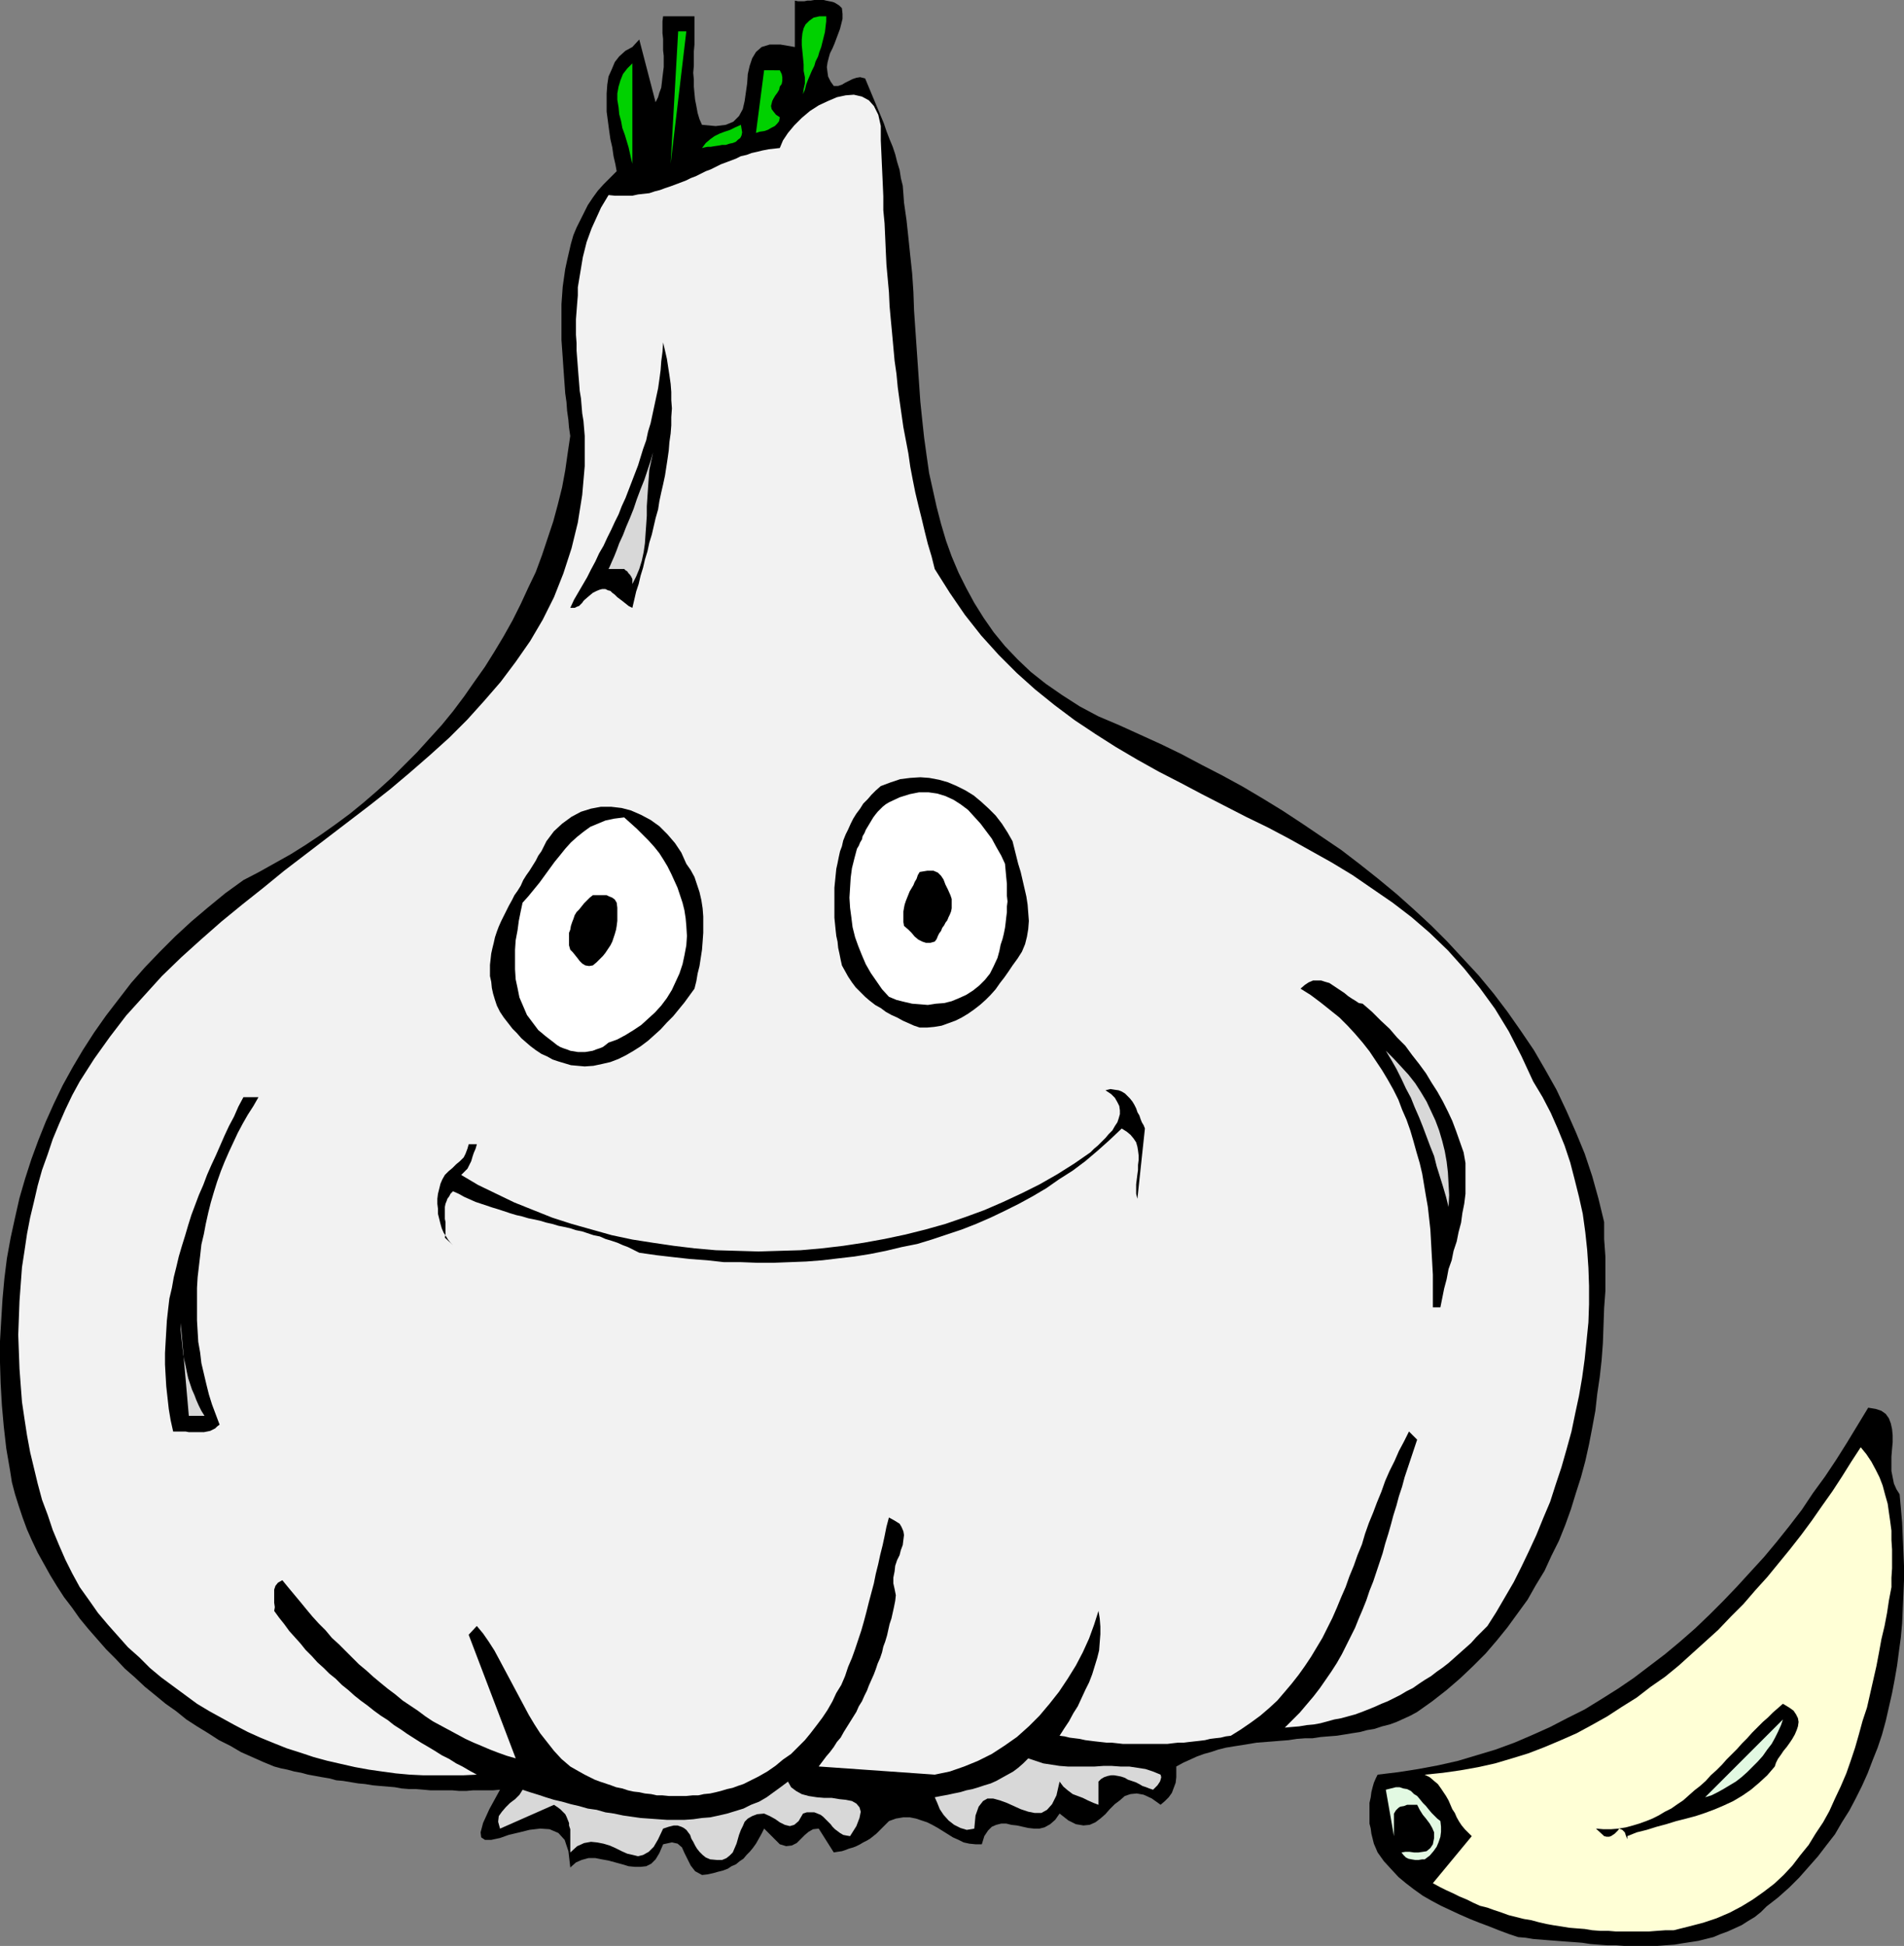 <?xml version="1.0" encoding="UTF-8" standalone="no"?>
<svg
   version="1.0"
   width="129.766mm"
   height="132.616mm"
   id="svg28"
   sodipodi:docname="Garlic 1.wmf"
   xmlns:inkscape="http://www.inkscape.org/namespaces/inkscape"
   xmlns:sodipodi="http://sodipodi.sourceforge.net/DTD/sodipodi-0.dtd"
   xmlns="http://www.w3.org/2000/svg"
   xmlns:svg="http://www.w3.org/2000/svg">
  <rect width="100%" height="100%" fill="#808080" stroke="none"/>
  <sodipodi:namedview
     id="namedview28"
     pagecolor="#ffffff"
     bordercolor="#000000"
     borderopacity="0.25"
     inkscape:showpageshadow="2"
     inkscape:pageopacity="0.0"
     inkscape:pagecheckerboard="0"
     inkscape:deskcolor="#d1d1d1"
     inkscape:document-units="mm" />
  <defs
     id="defs1">
    <pattern
       id="WMFhbasepattern"
       patternUnits="userSpaceOnUse"
       width="6"
       height="6"
       x="0"
       y="0" />
  </defs>
  <path
     style="fill:#000000;fill-opacity:1;fill-rule:evenodd;stroke:none"
     d="m 216.867,2.101 0.162,1.454 v 1.293 l -0.323,1.293 -0.323,1.293 -0.485,1.293 -0.485,1.293 -0.485,1.293 -0.485,1.131 -0.646,1.293 -0.323,1.131 -0.323,1.293 -0.162,1.131 0.162,1.293 0.162,1.131 0.646,1.293 0.808,1.131 h 1.131 l 0.97,-0.323 0.808,-0.485 0.97,-0.485 0.97,-0.485 0.97,-0.323 0.97,-0.162 1.293,0.323 0.808,1.939 0.808,1.939 0.808,1.939 0.808,1.939 0.808,1.939 0.808,1.939 0.646,1.939 0.808,2.101 0.808,1.939 0.646,1.939 0.485,1.939 0.646,2.101 0.323,2.101 0.485,1.939 0.162,2.101 0.162,2.262 0.646,4.524 0.485,4.524 0.485,4.686 0.485,4.524 0.323,4.847 0.162,4.686 0.323,4.686 0.323,4.686 0.323,4.686 0.323,4.686 0.323,4.686 0.485,4.686 0.485,4.524 0.646,4.686 0.646,4.524 0.97,4.363 0.97,4.363 1.131,4.363 1.293,4.363 1.454,4.04 1.778,4.201 1.939,3.878 2.101,3.878 2.424,3.878 2.586,3.716 2.909,3.555 3.232,3.393 3.394,3.232 3.878,3.07 4.202,2.908 4.525,2.908 4.848,2.585 5.333,2.262 5.333,2.424 5.333,2.424 5.333,2.585 5.171,2.747 5.333,2.747 5.333,2.908 5.171,3.07 5.01,3.07 5.171,3.393 5.01,3.393 5.01,3.393 4.848,3.716 4.686,3.716 4.686,3.878 4.525,4.04 4.363,4.04 4.202,4.201 4.04,4.363 4.04,4.363 3.878,4.686 3.555,4.686 3.394,4.847 3.394,5.009 2.909,5.009 2.909,5.171 2.586,5.494 2.424,5.494 2.262,5.494 1.939,5.817 1.616,5.817 1.454,5.979 v 4.363 l 0.323,4.524 v 4.524 4.363 l -0.323,4.363 -0.162,4.524 -0.162,4.524 -0.323,4.363 -0.485,4.363 -0.646,4.363 -0.485,4.363 -0.808,4.363 -0.808,4.201 -0.97,4.363 -1.131,4.201 -1.293,4.04 -1.293,4.201 -1.454,4.04 -1.616,4.04 -1.939,3.878 -1.778,3.878 -2.262,3.716 -2.101,3.716 -2.586,3.555 -2.586,3.555 -2.747,3.393 -2.909,3.393 -3.232,3.232 -3.232,3.07 -3.555,3.07 -3.717,2.908 -3.878,2.747 -1.778,0.969 -1.778,0.808 -1.778,0.808 -1.778,0.646 -1.939,0.485 -1.939,0.646 -1.939,0.323 -1.778,0.485 -2.101,0.323 -1.939,0.323 -2.101,0.323 -2.101,0.162 -1.939,0.162 -2.101,0.323 h -1.939 l -2.101,0.162 -2.101,0.323 -2.101,0.162 -1.939,0.162 -2.101,0.162 -2.101,0.162 -1.939,0.323 -1.939,0.323 -2.101,0.323 -1.939,0.323 -1.939,0.485 -1.939,0.646 -1.778,0.485 -1.778,0.646 -1.778,0.808 -1.778,0.808 -1.778,0.969 v 1.454 1.293 l -0.162,1.454 -0.485,1.293 -0.485,1.293 -0.808,1.131 -0.97,0.969 -1.131,0.969 -2.262,-1.616 -2.101,-0.969 -1.778,-0.323 -1.616,0.162 -1.454,0.485 -1.293,1.131 -1.293,0.969 -1.293,1.293 -1.131,1.293 -1.293,1.131 -1.293,0.969 -1.454,0.646 -1.616,0.162 -1.939,-0.323 -1.939,-0.969 -2.262,-1.777 -1.131,1.616 -1.293,1.131 -1.454,0.808 -1.293,0.323 h -1.454 l -1.454,-0.162 -1.454,-0.323 -1.454,-0.323 -1.454,-0.162 -1.293,-0.323 h -1.293 l -1.293,0.323 -1.131,0.485 -0.97,0.969 -0.97,1.454 -0.646,2.101 h -1.616 l -1.616,-0.162 -1.454,-0.323 -1.293,-0.646 -1.454,-0.646 -1.293,-0.808 -1.293,-0.808 -1.293,-0.808 -1.454,-0.808 -1.293,-0.646 -1.454,-0.485 -1.454,-0.485 -1.616,-0.323 h -1.616 l -1.939,0.323 -1.778,0.646 -0.808,0.808 -0.808,0.808 -0.808,0.808 -0.808,0.808 -0.808,0.646 -0.808,0.646 -0.808,0.485 -0.97,0.485 -0.808,0.485 -0.97,0.485 -0.808,0.323 -1.131,0.323 -0.808,0.323 -0.97,0.323 -1.131,0.162 -0.97,0.162 -3.878,-6.14 -1.454,0.162 -1.131,0.646 -0.97,0.808 -1.131,1.131 -0.97,0.969 -1.293,0.646 -1.454,0.162 -1.616,-0.485 -4.04,-4.04 -0.646,1.293 -0.808,1.454 -0.646,1.131 -0.808,1.131 -0.808,0.969 -0.808,0.808 -0.808,0.969 -0.97,0.646 -0.97,0.808 -1.131,0.485 -0.97,0.646 -1.293,0.485 -1.293,0.323 -1.131,0.323 -1.454,0.323 -1.454,0.162 -1.778,-0.969 -1.131,-1.454 -0.808,-1.616 -0.808,-1.616 -0.646,-1.454 -1.131,-0.969 -1.454,-0.323 -2.262,0.485 -0.97,2.262 -0.97,1.616 -1.131,1.131 -1.293,0.646 -1.454,0.162 h -1.454 l -1.616,-0.162 -1.616,-0.485 -1.778,-0.485 -1.778,-0.485 -1.778,-0.323 -1.616,-0.323 h -1.778 l -1.778,0.485 -1.454,0.646 -1.454,1.293 -0.485,-4.201 -0.97,-2.908 -1.616,-1.777 -2.262,-0.969 -2.424,-0.162 -2.747,0.323 -2.586,0.646 -2.747,0.646 -2.262,0.808 -2.262,0.485 h -1.616 l -0.97,-0.646 -0.162,-1.293 0.646,-2.424 1.616,-3.555 2.747,-5.009 -1.778,0.162 h -1.778 -1.616 -1.778 l -1.778,0.162 h -1.778 l -1.778,-0.162 h -1.939 -1.778 -1.939 l -1.778,-0.162 -1.939,-0.162 h -1.778 l -1.939,-0.162 -1.778,-0.323 -1.939,-0.162 -1.939,-0.162 -1.778,-0.162 -1.939,-0.323 -1.778,-0.162 -1.939,-0.323 -1.939,-0.323 -1.778,-0.162 -1.778,-0.485 -1.939,-0.323 -1.778,-0.323 -1.778,-0.323 -1.778,-0.485 -1.778,-0.323 -1.778,-0.485 -1.616,-0.323 -1.778,-0.485 -2.747,-1.131 -2.909,-1.293 -2.909,-1.293 -2.747,-1.616 -2.909,-1.454 -2.747,-1.777 -2.909,-1.777 -2.747,-1.777 -2.586,-2.101 -2.747,-1.939 -2.747,-2.262 -2.586,-2.101 -2.586,-2.424 -2.586,-2.262 -2.424,-2.585 -2.424,-2.424 -2.262,-2.585 -2.262,-2.585 -2.262,-2.747 -1.939,-2.747 -2.101,-2.747 -1.778,-2.747 -1.778,-2.908 -1.616,-2.908 L 9.696,399.913 8.242,396.843 6.949,393.935 5.818,390.865 4.848,387.956 3.878,384.886 3.07,381.816 2.586,378.746 1.616,373.091 0.97,367.435 0.485,361.942 0.162,356.286 0,350.954 v -5.494 l 0.323,-5.494 0.323,-5.332 0.485,-5.332 0.646,-5.171 0.97,-5.332 1.131,-5.171 1.131,-5.009 1.454,-5.009 1.616,-5.009 1.778,-4.847 1.939,-4.847 2.101,-4.686 2.262,-4.686 2.586,-4.686 2.586,-4.363 2.909,-4.524 3.07,-4.363 3.232,-4.201 3.232,-4.201 3.555,-4.04 3.878,-4.04 3.878,-3.878 4.202,-3.878 4.202,-3.555 4.525,-3.716 4.686,-3.393 4.04,-2.101 4.04,-2.262 4.04,-2.262 3.878,-2.424 3.878,-2.585 3.878,-2.747 3.717,-2.747 3.555,-2.908 3.555,-3.07 3.555,-3.232 3.232,-3.232 3.394,-3.393 3.07,-3.393 3.232,-3.555 2.909,-3.555 2.909,-3.878 2.586,-3.716 2.747,-3.878 2.424,-3.878 2.424,-4.04 2.262,-4.04 2.101,-4.201 1.939,-4.201 1.939,-4.04 1.616,-4.363 1.454,-4.363 1.454,-4.363 1.131,-4.201 1.131,-4.524 0.808,-4.363 0.646,-4.524 0.646,-4.363 -0.323,-2.262 -0.162,-1.939 -0.323,-2.262 -0.162,-2.262 -0.323,-2.262 -0.162,-2.262 -0.162,-2.262 -0.162,-2.262 -0.162,-2.424 -0.162,-2.262 -0.162,-2.262 v -2.424 -2.262 -2.262 -2.262 l 0.162,-2.262 0.162,-2.262 0.323,-2.262 0.323,-2.262 0.485,-2.262 0.485,-2.101 0.485,-2.101 0.646,-2.262 0.808,-1.939 0.97,-1.939 0.97,-1.939 0.97,-1.939 1.293,-1.939 1.293,-1.777 1.454,-1.616 1.616,-1.616 1.778,-1.777 -0.323,-1.777 -0.485,-2.101 -0.323,-2.262 -0.485,-2.101 -0.323,-2.262 -0.323,-2.424 -0.323,-2.424 v -2.424 -2.262 l 0.162,-2.262 0.323,-2.101 0.808,-1.777 0.808,-1.939 1.131,-1.454 1.616,-1.454 1.778,-0.969 1.778,-1.939 4.202,16.158 0.646,-1.293 0.323,-1.131 0.485,-1.293 0.162,-1.293 0.162,-1.454 0.162,-1.293 0.162,-1.293 v -1.616 -1.293 l -0.162,-1.454 v -1.454 -1.454 l -0.162,-1.454 V 7.11 5.494 l 0.162,-1.293 h 8.08 v 1.777 1.777 1.777 1.939 l -0.162,1.777 v 1.939 1.777 l -0.162,1.777 0.162,1.777 v 1.777 l 0.162,1.777 0.162,1.616 0.323,1.616 0.323,1.777 0.485,1.616 0.646,1.454 3.555,0.323 2.586,-0.323 1.939,-0.808 1.454,-1.454 0.97,-1.777 0.485,-2.101 0.323,-2.262 0.323,-2.262 0.162,-2.424 0.485,-2.101 0.646,-1.939 0.97,-1.616 1.454,-1.293 2.101,-0.646 h 2.747 l 3.717,0.646 V 0.162 l 0.808,0.162 h 0.808 0.808 l 0.808,-0.162 h 0.808 L 209.757,0 h 0.808 0.808 0.808 l 0.646,0.162 0.808,0.162 0.808,0.162 0.485,0.162 0.808,0.485 0.485,0.323 z"
     id="path1" />
  <path
     style="fill:#00d100;fill-opacity:1;fill-rule:evenodd;stroke:none"
     d="m 212.827,4.201 v 1.293 l -0.162,1.293 -0.162,1.454 -0.323,1.293 -0.323,1.293 -0.323,1.293 -0.485,1.293 -0.323,1.131 -0.646,1.293 -0.323,1.131 -0.646,1.293 -0.485,1.131 -0.485,1.131 -0.485,1.293 -0.323,1.293 -0.485,1.131 0.162,-1.293 0.323,-1.454 v -1.616 l -0.323,-1.616 v -1.616 l -0.162,-1.777 -0.162,-1.616 -0.162,-1.616 v -1.454 l 0.162,-1.616 0.323,-1.293 0.485,-0.969 0.97,-0.969 1.131,-0.808 1.454,-0.323 z"
     id="path2" />
  <path
     style="fill:#00d100;fill-opacity:1;fill-rule:evenodd;stroke:none"
     d="m 172.75,42.173 1.939,-34.094 h 2.101 z"
     id="path3" />
  <path
     style="fill:#00d100;fill-opacity:1;fill-rule:evenodd;stroke:none"
     d="m 162.893,42.173 -0.323,-1.293 -0.323,-1.454 -0.323,-1.454 -0.485,-1.616 -0.485,-1.616 -0.646,-1.777 -0.323,-1.777 -0.485,-1.777 -0.162,-1.777 -0.323,-1.939 v -1.616 l 0.323,-1.777 0.485,-1.616 0.646,-1.616 1.131,-1.454 1.293,-1.293 z"
     id="path4" />
  <path
     style="fill:#00d100;fill-opacity:1;fill-rule:evenodd;stroke:none"
     d="m 200.869,18.097 0.485,0.969 0.162,0.808 v 0.969 l -0.162,0.808 -0.485,0.646 -0.162,0.808 -0.485,0.808 -0.485,0.646 -0.485,0.808 -0.323,0.646 -0.162,0.646 -0.162,0.646 0.162,0.808 0.485,0.646 0.646,0.808 0.97,0.646 -0.162,0.969 -0.485,0.646 -0.646,0.646 -0.97,0.485 -0.808,0.485 -0.97,0.323 -1.131,0.162 -0.97,0.323 2.101,-16.158 z"
     id="path5" />
  <path
     style="fill:#f2f2f2;fill-opacity:1;fill-rule:evenodd;stroke:none"
     d="m 226.886,36.194 0.162,3.555 0.162,3.555 0.162,3.555 0.162,3.716 v 3.555 l 0.323,3.393 0.162,3.555 0.162,3.716 0.162,3.393 0.323,3.555 0.323,3.555 0.162,3.555 0.323,3.555 0.323,3.393 0.323,3.555 0.323,3.555 0.485,3.393 0.323,3.393 0.485,3.555 0.485,3.393 0.485,3.393 0.646,3.393 0.646,3.393 0.485,3.393 0.646,3.393 0.646,3.232 0.808,3.393 0.808,3.232 0.808,3.393 0.808,3.232 0.97,3.232 0.808,3.232 3.878,6.14 3.878,5.655 4.202,5.332 4.525,5.009 4.686,4.686 4.686,4.201 5.01,4.04 5.171,3.878 5.333,3.555 5.333,3.393 5.494,3.232 5.494,3.07 5.656,2.908 5.494,2.908 5.656,2.908 5.656,2.908 5.656,2.747 5.494,2.908 5.494,3.07 5.494,3.07 5.333,3.232 5.171,3.555 5.171,3.555 4.848,3.716 4.686,4.04 4.686,4.524 4.202,4.686 4.04,5.009 3.878,5.332 3.555,5.817 3.232,6.302 3.07,6.625 2.424,4.04 2.101,4.04 1.778,4.04 1.778,4.363 1.454,4.363 1.131,4.363 1.131,4.524 0.97,4.363 0.646,4.686 0.485,4.524 0.323,4.686 0.162,4.686 v 4.686 l -0.162,4.686 -0.485,4.847 -0.485,4.686 -0.646,4.686 -0.808,4.686 -0.97,4.524 -0.97,4.686 -1.293,4.686 -1.293,4.524 -1.454,4.363 -1.454,4.524 -1.778,4.201 -1.778,4.363 -1.939,4.201 -1.939,4.04 -1.939,3.878 -2.262,3.878 -2.262,3.878 -2.262,3.555 -1.454,1.454 -1.454,1.454 -1.293,1.454 -1.454,1.293 -1.454,1.293 -1.454,1.293 -1.454,1.293 -1.454,1.131 -1.616,1.131 -1.454,1.131 -1.616,0.969 -1.454,0.969 -1.616,1.131 -1.616,0.808 -1.616,0.969 -1.616,0.808 -1.616,0.808 -1.616,0.646 -1.778,0.808 -1.616,0.646 -1.616,0.646 -1.778,0.646 -1.778,0.485 -1.778,0.485 -1.778,0.323 -1.778,0.485 -1.778,0.485 -1.778,0.323 -1.778,0.162 -1.939,0.323 -1.939,0.162 -1.778,0.162 1.939,-1.939 1.939,-1.939 1.778,-2.101 1.778,-2.101 1.616,-2.101 1.454,-2.101 1.454,-2.101 1.454,-2.262 1.293,-2.262 1.131,-2.262 1.131,-2.262 1.131,-2.262 0.97,-2.424 0.97,-2.262 0.97,-2.424 0.808,-2.424 0.97,-2.424 0.808,-2.424 0.808,-2.424 0.808,-2.424 0.646,-2.424 0.808,-2.585 0.646,-2.262 0.646,-2.424 0.808,-2.585 0.646,-2.424 0.808,-2.424 0.646,-2.424 0.808,-2.424 0.808,-2.424 0.808,-2.424 0.808,-2.424 -2.101,-2.101 -1.293,2.585 -1.293,2.424 -1.131,2.585 -1.293,2.585 -1.131,2.585 -0.97,2.747 -1.131,2.747 -0.97,2.585 -1.131,2.747 -0.97,2.747 -0.808,2.747 -1.131,2.747 -0.97,2.747 -1.131,2.747 -0.97,2.747 -1.131,2.585 -1.131,2.747 -1.131,2.585 -1.293,2.585 -1.293,2.585 -1.454,2.424 -1.454,2.424 -1.616,2.424 -1.616,2.262 -1.778,2.262 -1.778,2.101 -1.939,2.262 -2.101,1.939 -2.262,1.939 -2.424,1.777 -2.586,1.777 -2.586,1.616 -1.293,0.162 -1.293,0.323 -1.454,0.162 -1.293,0.162 -1.293,0.323 -1.293,0.162 -1.454,0.162 -1.454,0.162 -1.293,0.162 h -1.454 l -1.454,0.162 -1.293,0.162 h -1.454 -1.454 -1.454 -1.454 -1.454 -1.454 -1.293 -1.454 l -1.454,-0.162 -1.454,-0.162 h -1.293 l -1.454,-0.162 -1.454,-0.162 -1.293,-0.162 -1.293,-0.162 -1.454,-0.323 -1.293,-0.162 -1.293,-0.162 -1.293,-0.323 -1.293,-0.162 1.131,-1.777 1.293,-1.939 1.131,-2.101 1.131,-1.777 0.97,-2.101 0.97,-2.101 0.97,-1.939 0.808,-2.101 0.646,-2.101 0.646,-2.101 0.485,-1.939 0.162,-2.101 0.162,-2.101 v -1.939 l -0.162,-2.101 -0.323,-1.939 -1.131,3.555 -1.293,3.555 -1.616,3.555 -1.778,3.393 -2.101,3.393 -2.262,3.393 -2.424,3.07 -2.586,3.07 -2.747,2.747 -3.07,2.747 -3.232,2.262 -3.232,2.101 -3.555,1.777 -3.555,1.454 -3.717,1.293 -3.878,0.808 -29.896,-2.101 0.97,-1.293 0.97,-1.293 0.97,-1.131 0.97,-1.293 0.808,-1.293 0.97,-1.131 0.808,-1.454 0.808,-1.293 0.808,-1.293 0.808,-1.293 0.808,-1.293 0.646,-1.454 0.808,-1.293 0.646,-1.454 0.646,-1.293 0.485,-1.293 0.646,-1.454 0.646,-1.454 0.485,-1.293 0.485,-1.454 0.646,-1.454 0.485,-1.454 0.323,-1.454 0.485,-1.293 0.485,-1.616 0.323,-1.454 0.323,-1.454 0.485,-1.454 0.323,-1.454 0.323,-1.454 0.323,-1.616 0.162,-1.454 -0.323,-1.616 -0.323,-1.454 v -1.454 l 0.323,-1.616 0.162,-1.454 0.485,-1.454 0.646,-1.293 0.323,-1.293 0.485,-1.293 0.162,-1.293 0.162,-1.293 -0.162,-0.969 -0.485,-1.131 -0.485,-0.808 -1.293,-0.808 -1.454,-0.808 -0.646,2.424 -0.485,2.424 -0.485,2.262 -0.646,2.585 -0.485,2.262 -0.646,2.585 -0.485,2.424 -0.646,2.424 -0.646,2.424 -0.646,2.585 -0.646,2.424 -0.646,2.262 -0.808,2.424 -0.808,2.424 -0.808,2.262 -0.97,2.262 -0.808,2.424 -0.97,2.262 -1.293,2.101 -0.97,2.101 -1.293,2.262 -1.293,1.939 -1.454,1.939 -1.616,2.101 -1.454,1.777 -1.778,1.777 -1.778,1.777 -2.101,1.454 -1.939,1.616 -2.101,1.454 -2.262,1.293 -2.586,1.293 -1.293,0.646 -1.454,0.485 -1.293,0.485 -1.454,0.323 -1.616,0.485 -1.293,0.323 -1.454,0.323 -1.616,0.162 -1.454,0.323 h -1.454 l -1.616,0.162 h -1.454 -1.616 -1.454 l -1.616,-0.162 h -1.454 l -1.454,-0.323 -1.616,-0.162 -1.454,-0.323 -1.454,-0.162 -1.454,-0.323 -1.454,-0.485 -1.616,-0.323 -1.293,-0.485 -1.454,-0.485 -1.454,-0.485 -1.293,-0.485 -1.293,-0.646 -1.293,-0.646 -1.454,-0.808 -1.131,-0.646 -1.131,-0.646 -2.262,-1.939 -1.939,-2.101 -1.778,-2.262 -1.778,-2.262 -1.454,-2.262 -1.454,-2.424 -1.293,-2.424 -1.293,-2.424 -1.293,-2.424 -1.293,-2.424 -1.293,-2.424 -1.293,-2.424 -1.131,-2.101 -1.454,-2.262 -1.454,-2.101 -1.616,-1.939 -2.101,2.262 12.12,31.831 -2.262,-0.646 -2.262,-0.808 -2.101,-0.808 -2.262,-0.969 -1.939,-0.808 -2.101,-0.969 -2.101,-1.131 -2.101,-1.131 -2.101,-1.131 -2.101,-1.131 -1.939,-1.293 -1.939,-1.454 -1.939,-1.293 -1.939,-1.293 -1.939,-1.616 -1.939,-1.454 -1.778,-1.454 -1.939,-1.616 -1.778,-1.616 -1.939,-1.616 -1.778,-1.777 -1.616,-1.616 -1.778,-1.777 -1.778,-1.616 -1.616,-1.939 -1.778,-1.777 -1.616,-1.777 -1.616,-1.939 -1.454,-1.777 -1.616,-1.939 -1.616,-1.939 -1.454,-1.777 -1.131,0.646 -0.646,0.808 -0.323,0.969 v 0.969 1.293 1.131 l 0.162,1.131 -0.162,0.969 1.293,1.777 1.293,1.616 1.293,1.777 1.454,1.616 1.454,1.616 1.293,1.616 1.616,1.616 1.454,1.616 1.616,1.454 1.454,1.454 1.616,1.293 1.616,1.616 1.616,1.293 1.616,1.454 1.616,1.293 1.778,1.293 1.616,1.293 1.778,1.293 1.778,1.131 1.616,1.293 1.778,1.131 1.616,1.131 1.778,1.131 1.778,1.131 1.939,1.131 1.616,0.969 1.778,1.131 1.939,0.969 1.778,1.131 1.616,0.808 1.939,1.131 1.778,0.969 -3.394,0.162 h -3.555 -3.394 -3.555 l -3.394,-0.162 -3.555,-0.323 -3.555,-0.485 -3.394,-0.485 -3.555,-0.646 -3.555,-0.808 -3.555,-0.808 -3.555,-0.969 -3.394,-1.131 -3.555,-1.131 -3.232,-1.293 -3.555,-1.454 -3.232,-1.454 -3.394,-1.777 -3.232,-1.777 -3.232,-1.777 -3.232,-1.939 -3.07,-2.262 -3.07,-2.262 -3.07,-2.262 -2.909,-2.424 -2.747,-2.747 -2.909,-2.585 -2.586,-2.908 -2.586,-2.908 -2.586,-3.07 -2.262,-3.232 -2.424,-3.393 -1.939,-3.555 -1.778,-3.555 -1.616,-3.716 -1.616,-3.878 -1.293,-3.878 -1.454,-3.878 -1.131,-4.201 -0.97,-4.04 -0.97,-4.04 -0.808,-4.363 -0.646,-4.201 -0.646,-4.363 -0.323,-4.201 -0.323,-4.363 -0.162,-4.363 -0.162,-4.363 0.162,-4.363 0.162,-4.363 0.323,-4.363 0.323,-4.363 0.646,-4.201 0.646,-4.363 0.808,-4.201 0.97,-4.04 0.97,-4.201 1.131,-4.04 1.454,-4.04 1.293,-3.878 1.616,-3.878 1.616,-3.716 1.778,-3.716 1.939,-3.555 3.717,-5.817 4.04,-5.655 4.202,-5.494 4.525,-5.009 4.686,-5.171 5.01,-4.847 5.01,-4.524 5.333,-4.686 5.333,-4.363 5.494,-4.363 5.333,-4.363 5.494,-4.201 5.494,-4.201 5.494,-4.201 5.494,-4.201 5.333,-4.201 5.171,-4.363 5.01,-4.363 5.01,-4.524 4.686,-4.686 4.363,-4.847 4.202,-4.847 3.878,-5.171 3.717,-5.332 3.232,-5.494 2.909,-5.817 2.424,-6.14 2.101,-6.463 1.616,-6.625 1.131,-7.11 0.646,-7.433 v -7.756 l -0.162,-1.939 -0.162,-1.939 -0.323,-1.939 -0.162,-1.939 -0.162,-1.939 -0.323,-1.939 -0.162,-2.101 -0.162,-1.939 -0.162,-2.101 -0.162,-2.101 -0.162,-2.101 v -1.939 l -0.162,-2.101 v -2.101 -1.939 l 0.162,-2.101 0.162,-2.101 0.162,-1.939 v -2.101 l 0.323,-1.939 0.323,-1.939 0.323,-1.939 0.323,-1.939 0.485,-1.939 0.485,-1.939 0.646,-1.777 0.646,-1.777 0.808,-1.777 0.808,-1.777 0.808,-1.777 0.97,-1.616 0.97,-1.616 1.616,0.162 h 1.616 1.454 1.454 l 1.454,-0.323 1.454,-0.162 1.454,-0.162 1.454,-0.485 1.293,-0.323 1.293,-0.485 1.454,-0.485 1.293,-0.485 1.293,-0.485 1.293,-0.485 1.293,-0.646 1.293,-0.485 1.293,-0.646 1.293,-0.646 1.293,-0.485 1.293,-0.646 1.293,-0.646 1.293,-0.485 1.293,-0.485 1.293,-0.485 1.293,-0.646 1.454,-0.323 1.293,-0.485 1.454,-0.323 1.293,-0.323 1.616,-0.323 1.454,-0.162 1.454,-0.162 0.808,-1.939 1.293,-1.939 1.616,-1.939 1.939,-1.939 2.101,-1.777 2.262,-1.454 2.424,-1.131 2.262,-0.969 2.262,-0.485 2.101,-0.162 2.101,0.485 1.778,0.969 1.293,1.454 1.131,2.262 0.646,2.908 z"
     id="path6" />
  <path
     style="fill:#00d100;fill-opacity:1;fill-rule:evenodd;stroke:none"
     d="m 190.849,32.155 0.162,0.969 0.162,0.969 -0.162,0.808 -0.323,0.646 -0.646,0.485 -0.485,0.485 -0.808,0.323 -0.808,0.162 -0.97,0.323 h -0.97 l -0.808,0.162 -1.131,0.162 -0.97,0.162 h -0.808 l -0.808,0.162 -0.646,0.162 0.97,-1.293 1.131,-0.969 1.131,-0.808 1.293,-0.646 1.293,-0.485 1.454,-0.485 1.293,-0.646 z"
     id="path7" />
  <path
     style="fill:#000000;fill-opacity:1;fill-rule:evenodd;stroke:none"
     d="m 162.893,156.572 -0.97,-0.485 -0.808,-0.646 -0.808,-0.646 -0.646,-0.485 -0.646,-0.485 -0.646,-0.646 -0.646,-0.485 -0.485,-0.485 -0.646,-0.162 -0.646,-0.323 h -0.808 l -0.646,0.162 -0.808,0.323 -0.97,0.485 -0.97,0.808 -1.131,0.969 -0.323,0.323 -0.323,0.485 -0.323,0.323 -0.485,0.485 -0.485,0.162 -0.646,0.323 h -0.485 -0.646 l 0.97,-2.101 1.131,-1.939 1.131,-1.939 1.131,-1.939 0.97,-1.939 1.131,-2.101 0.97,-2.101 1.131,-1.939 0.97,-2.101 0.97,-1.939 0.97,-2.101 0.97,-1.939 0.808,-2.101 0.97,-2.101 0.808,-2.101 0.808,-2.101 0.808,-2.101 0.808,-2.101 0.646,-2.101 0.646,-2.101 0.808,-2.262 0.485,-2.262 0.646,-2.101 0.485,-2.262 0.485,-2.262 0.485,-2.262 0.485,-2.262 0.323,-2.262 0.323,-2.424 0.162,-2.262 0.323,-2.424 0.162,-2.424 0.485,2.101 0.485,2.101 0.323,2.101 0.323,2.101 0.323,2.262 0.162,2.101 v 2.101 l 0.162,2.101 -0.162,2.262 v 2.101 l -0.162,2.101 -0.323,2.262 -0.162,2.101 -0.323,2.262 -0.323,2.101 -0.323,2.101 -0.485,2.262 -0.485,2.101 -0.485,2.262 -0.323,2.101 -0.646,2.262 -0.485,2.101 -0.485,2.101 -0.646,2.101 -0.485,2.262 -0.646,2.101 -0.485,2.101 -0.646,2.101 -0.485,2.101 -0.646,1.939 -0.485,2.101 z"
     id="path8" />
  <path
     style="fill:#d8d8d8;fill-opacity:1;fill-rule:evenodd;stroke:none"
     d="m 162.893,150.432 v -0.646 -0.646 l -0.323,-0.646 -0.323,-0.485 -0.323,-0.323 -0.323,-0.485 -0.485,-0.323 -0.323,-0.323 h -4.04 l 0.323,-0.646 0.485,-1.131 0.646,-1.454 0.646,-1.616 0.646,-1.777 0.97,-2.101 0.808,-2.101 0.97,-2.262 0.97,-2.424 0.808,-2.424 0.97,-2.585 0.97,-2.424 0.808,-2.424 0.808,-2.424 0.646,-2.262 0.646,-2.101 -0.646,2.101 -0.485,2.262 -0.485,2.262 -0.162,2.262 -0.162,2.262 -0.162,2.424 -0.162,2.424 v 2.424 l -0.162,2.424 -0.162,2.262 -0.162,2.424 -0.323,2.262 -0.485,2.262 -0.646,2.101 -0.808,1.939 z"
     id="path9" />
  <path
     style="fill:#000000;fill-opacity:1;fill-rule:evenodd;stroke:none"
     d="m 260.822,216.68 0.485,1.939 0.485,1.939 0.485,1.939 0.646,2.101 0.485,2.101 0.485,2.101 0.485,2.101 0.323,2.101 0.162,2.101 0.162,2.101 -0.162,2.101 -0.323,1.939 -0.485,1.939 -0.808,1.939 -1.131,1.777 -1.293,1.777 -0.97,1.454 -1.131,1.616 -1.131,1.454 -1.131,1.616 -1.293,1.454 -1.293,1.293 -1.454,1.293 -1.454,1.131 -1.616,1.131 -1.616,0.969 -1.616,0.808 -1.778,0.646 -1.778,0.646 -1.939,0.323 -1.778,0.162 h -1.939 l -1.454,-0.485 -1.454,-0.646 -1.454,-0.646 -1.454,-0.808 -1.454,-0.646 -1.454,-0.808 -1.293,-0.969 -1.454,-0.808 -1.454,-1.131 -1.131,-0.969 -1.293,-1.293 -1.131,-1.131 -0.97,-1.293 -0.97,-1.454 -0.808,-1.454 -0.808,-1.454 -0.323,-1.454 -0.323,-1.616 -0.323,-1.454 -0.162,-1.616 -0.323,-1.454 -0.162,-1.454 -0.162,-1.616 -0.162,-1.616 v -1.454 -1.616 -1.616 -1.616 -1.454 l 0.162,-1.616 0.162,-1.616 0.162,-1.616 0.323,-1.454 0.323,-1.616 0.323,-1.454 0.485,-1.293 0.323,-1.454 0.646,-1.616 0.646,-1.293 0.646,-1.454 0.646,-1.293 0.808,-1.293 0.97,-1.293 0.808,-1.293 1.131,-1.131 0.97,-1.131 1.131,-1.131 1.293,-1.131 2.586,-0.969 2.424,-0.808 2.586,-0.323 2.586,-0.162 2.262,0.162 2.586,0.485 2.262,0.646 2.262,0.969 2.262,1.131 2.101,1.293 1.939,1.616 1.939,1.777 1.778,1.777 1.616,2.101 1.454,2.262 z"
     id="path10" />
  <path
     style="fill:#ffffff;fill-opacity:1;fill-rule:evenodd;stroke:none"
     d="m 258.883,222.497 0.162,1.777 0.162,1.777 0.162,1.616 v 1.454 1.616 l 0.162,1.454 -0.162,1.293 v 1.454 l -0.162,1.293 -0.162,1.454 -0.162,1.293 -0.323,1.616 -0.323,1.293 -0.485,1.454 -0.323,1.616 -0.485,1.777 -0.97,2.101 -0.97,1.939 -1.293,1.616 -1.454,1.454 -1.616,1.293 -1.778,1.131 -1.778,0.808 -1.939,0.808 -1.939,0.485 -2.101,0.162 -2.101,0.323 -1.939,-0.162 -2.101,-0.162 -2.101,-0.485 -1.939,-0.485 -1.939,-0.808 -1.778,-1.939 -1.454,-2.101 -1.454,-2.101 -1.293,-2.262 -0.97,-2.262 -0.97,-2.424 -0.808,-2.262 -0.646,-2.585 -0.323,-2.585 -0.323,-2.424 -0.162,-2.585 0.162,-2.585 0.162,-2.585 0.323,-2.424 0.646,-2.585 0.646,-2.424 0.485,-0.808 0.323,-0.808 0.485,-0.808 0.162,-0.808 0.485,-0.808 0.323,-0.808 0.485,-0.808 0.485,-0.808 0.485,-0.808 0.485,-0.808 0.485,-0.646 0.646,-0.808 0.646,-0.646 0.646,-0.646 0.808,-0.646 0.808,-0.485 2.747,-1.293 2.586,-0.808 2.424,-0.485 h 2.424 l 2.262,0.323 2.101,0.646 2.101,0.969 1.778,1.131 1.939,1.454 1.616,1.777 1.616,1.777 1.454,1.939 1.454,1.939 1.131,2.101 1.293,2.262 z"
     id="path11" />
  <path
     style="fill:#000000;fill-opacity:1;fill-rule:evenodd;stroke:none"
     d="m 176.79,222.497 1.131,1.616 0.97,1.777 0.646,1.939 0.646,1.939 0.485,2.101 0.323,2.101 0.162,2.101 v 2.101 2.101 l -0.162,2.262 -0.162,2.101 -0.323,2.101 -0.323,2.101 -0.485,1.939 -0.323,1.939 -0.485,1.939 -1.293,1.777 -1.293,1.777 -1.454,1.777 -1.454,1.777 -1.616,1.616 -1.616,1.777 -1.616,1.454 -1.616,1.454 -1.939,1.454 -1.778,1.131 -1.939,1.131 -1.939,0.969 -2.101,0.808 -2.101,0.485 -2.262,0.485 -2.262,0.162 -1.778,-0.162 -1.778,-0.162 -1.616,-0.485 -1.616,-0.485 -1.454,-0.485 -1.454,-0.808 -1.454,-0.646 -1.454,-0.969 -1.293,-0.969 -1.131,-0.969 -1.293,-1.131 -1.131,-1.293 -1.131,-1.131 -1.131,-1.454 -1.131,-1.454 -0.97,-1.454 -0.808,-1.616 -0.485,-1.454 -0.485,-1.616 -0.323,-1.454 -0.162,-1.616 -0.323,-1.454 v -1.454 -1.454 l 0.162,-1.454 0.162,-1.454 0.323,-1.454 0.323,-1.293 0.323,-1.454 0.485,-1.454 0.485,-1.293 0.646,-1.454 0.646,-1.293 0.646,-1.293 0.646,-1.293 0.808,-1.454 0.646,-1.293 0.808,-1.131 0.808,-1.293 0.646,-1.454 0.808,-1.293 0.808,-1.131 0.808,-1.293 0.808,-1.293 0.646,-1.293 0.808,-1.131 0.646,-1.293 0.646,-1.293 1.939,-2.585 2.101,-1.939 2.424,-1.777 2.424,-1.293 2.586,-0.808 2.586,-0.485 h 2.586 l 2.747,0.323 2.424,0.646 2.586,1.131 2.424,1.293 2.262,1.616 2.101,2.101 1.939,2.262 1.616,2.424 z"
     id="path12" />
  <path
     style="fill:#ffffff;fill-opacity:1;fill-rule:evenodd;stroke:none"
     d="m 176.79,238.494 0.162,2.585 -0.162,2.424 -0.485,2.585 -0.485,2.262 -0.808,2.424 -0.97,2.101 -0.97,2.101 -1.293,2.101 -1.454,1.939 -1.616,1.777 -1.778,1.616 -1.778,1.616 -1.939,1.293 -2.101,1.293 -2.101,1.131 -2.262,0.808 -0.808,0.646 -0.646,0.485 -0.808,0.323 -0.97,0.323 -0.808,0.323 -0.97,0.162 -0.97,0.162 h -0.97 -0.97 l -0.97,-0.162 -0.97,-0.162 -0.808,-0.323 -0.97,-0.323 -0.808,-0.323 -0.808,-0.485 -0.808,-0.646 -2.101,-1.616 -1.939,-1.616 -1.454,-1.939 -1.454,-1.939 -0.97,-2.262 -0.97,-2.262 -0.485,-2.424 -0.485,-2.262 -0.162,-2.585 v -2.424 -2.585 l 0.162,-2.424 0.485,-2.585 0.323,-2.424 0.485,-2.424 0.485,-2.262 1.454,-1.616 1.454,-1.777 1.454,-1.777 1.293,-1.777 1.293,-1.777 1.293,-1.777 1.454,-1.777 1.293,-1.616 1.454,-1.616 1.616,-1.454 1.616,-1.293 1.778,-1.293 1.939,-0.808 1.939,-0.808 2.262,-0.485 2.586,-0.323 1.616,1.454 1.616,1.454 1.616,1.616 1.454,1.454 1.454,1.616 1.293,1.616 1.131,1.777 0.97,1.616 0.97,1.939 0.808,1.777 0.808,1.777 0.646,1.939 0.646,1.939 0.485,1.939 0.323,2.101 z"
     id="path13" />
  <path
     style="fill:#000000;fill-opacity:1;fill-rule:evenodd;stroke:none"
     d="m 244.824,230.576 0.323,0.969 v 0.969 0.646 0.808 l -0.162,0.808 -0.323,0.808 -0.323,0.646 -0.323,0.808 -0.485,0.646 -0.323,0.646 -0.485,0.646 -0.323,0.808 -0.485,0.646 -0.323,0.646 -0.323,0.808 -0.485,0.646 -1.131,0.323 h -1.131 l -0.97,-0.323 -0.97,-0.485 -0.97,-0.808 -0.808,-0.969 -0.808,-0.808 -1.131,-0.969 -0.162,-0.969 v -0.969 -0.969 -0.808 l 0.162,-0.969 0.162,-0.808 0.323,-0.969 0.323,-0.808 0.323,-0.808 0.323,-0.808 0.485,-0.808 0.485,-0.808 0.323,-0.808 0.485,-0.808 0.323,-0.969 0.485,-0.808 1.939,-0.323 h 1.616 l 1.131,0.485 0.808,0.808 0.646,0.969 0.485,1.293 0.646,1.293 z"
     id="path14" />
  <path
     style="fill:#000000;fill-opacity:1;fill-rule:evenodd;stroke:none"
     d="m 158.853,232.515 0.162,1.293 v 1.131 1.293 0.969 l -0.162,1.293 -0.162,0.969 -0.323,1.131 -0.323,0.969 -0.323,0.969 -0.485,0.969 -0.646,0.969 -0.646,0.969 -0.646,0.808 -0.808,0.808 -0.808,0.808 -0.97,0.808 -0.97,0.162 -0.97,-0.162 -0.808,-0.485 -0.646,-0.646 -0.485,-0.646 -0.646,-0.808 -0.646,-0.808 -0.646,-0.646 -0.323,-1.131 v -1.131 -0.969 -1.131 l 0.323,-0.808 0.162,-0.969 0.323,-0.969 0.323,-0.808 0.323,-0.969 0.485,-0.808 0.646,-0.646 0.646,-0.808 0.646,-0.808 0.646,-0.646 0.808,-0.808 0.808,-0.646 h 0.808 0.808 0.97 0.97 l 0.646,0.323 0.808,0.323 0.646,0.485 z"
     id="path15" />
  <path
     style="fill:#000000;fill-opacity:1;fill-rule:evenodd;stroke:none"
     d="m 377.012,296.824 0.485,2.747 v 2.747 2.585 2.585 l -0.323,2.585 -0.485,2.424 -0.323,2.424 -0.646,2.424 -0.485,2.424 -0.808,2.424 -0.485,2.424 -0.808,2.262 -0.485,2.585 -0.646,2.424 -0.485,2.424 -0.485,2.424 h -1.939 v -2.747 -2.747 -2.908 l -0.162,-2.908 -0.162,-2.908 -0.162,-2.908 -0.162,-2.908 -0.323,-2.908 -0.323,-2.908 -0.485,-2.747 -0.485,-2.908 -0.485,-2.908 -0.646,-2.747 -0.808,-2.747 -0.808,-2.908 -0.808,-2.747 -0.97,-2.747 -1.131,-2.585 -0.97,-2.585 -1.293,-2.585 -1.454,-2.585 -1.454,-2.424 -1.616,-2.424 -1.616,-2.424 -1.778,-2.262 -1.939,-2.262 -1.939,-2.101 -2.101,-2.101 -2.424,-1.939 -2.424,-1.939 -2.586,-1.939 -2.586,-1.616 1.131,-0.969 0.97,-0.646 1.131,-0.485 h 1.131 0.97 l 0.97,0.323 1.131,0.323 0.97,0.646 0.97,0.646 0.97,0.646 0.97,0.646 0.97,0.808 0.97,0.646 0.808,0.485 0.97,0.646 0.97,0.162 2.424,2.101 2.262,2.262 2.262,2.101 1.939,2.262 2.101,2.101 1.778,2.424 1.778,2.262 1.778,2.424 1.454,2.424 1.454,2.262 1.454,2.585 1.293,2.585 1.131,2.424 0.97,2.585 0.97,2.747 z"
     id="path16" />
  <path
     style="fill:#d8d8d8;fill-opacity:1;fill-rule:evenodd;stroke:none"
     d="m 373.134,310.882 -0.646,-2.585 -0.808,-2.747 -0.808,-2.585 -0.808,-2.585 -0.646,-2.585 -0.97,-2.424 -0.97,-2.585 -0.97,-2.585 -0.97,-2.424 -1.131,-2.585 -0.97,-2.424 -1.293,-2.424 -1.131,-2.424 -1.293,-2.585 -1.293,-2.262 -1.454,-2.424 2.101,2.101 1.939,2.101 1.778,1.939 1.778,2.262 1.454,2.262 1.454,2.424 1.131,2.424 1.131,2.424 0.97,2.585 0.808,2.747 0.646,2.585 0.485,2.747 0.323,2.747 0.162,2.908 0.162,2.908 z"
     id="path17" />
  <path
     style="fill:#000000;fill-opacity:1;fill-rule:evenodd;stroke:none"
     d="m 294.92,290.684 -1.939,18.097 -0.323,-1.293 v -1.131 -1.293 l 0.162,-1.293 0.162,-1.293 0.162,-1.131 v -1.293 l 0.162,-1.293 v -1.131 l -0.162,-1.293 -0.162,-0.969 -0.323,-1.131 -0.646,-0.969 -0.808,-0.969 -0.97,-0.808 -1.293,-0.808 -3.07,2.908 -3.07,2.747 -3.232,2.747 -3.232,2.424 -3.555,2.262 -3.232,2.262 -3.555,2.101 -3.555,1.939 -3.555,1.777 -3.717,1.777 -3.717,1.616 -3.717,1.454 -3.878,1.293 -3.878,1.293 -3.717,1.131 -4.04,0.808 -4.04,0.969 -4.04,0.808 -4.04,0.646 -4.202,0.485 -4.04,0.485 -4.202,0.323 -4.202,0.162 -4.202,0.162 h -4.202 l -4.202,-0.162 h -4.363 l -4.363,-0.485 -4.363,-0.323 -4.363,-0.485 -4.202,-0.485 -4.525,-0.646 -1.293,-0.646 -1.616,-0.808 -1.293,-0.485 -1.454,-0.646 -1.454,-0.485 -1.616,-0.485 -1.454,-0.646 -1.616,-0.323 -1.454,-0.485 -1.454,-0.485 -1.616,-0.323 -1.454,-0.485 -1.454,-0.323 -1.616,-0.323 -1.616,-0.485 -1.454,-0.323 -1.616,-0.485 -1.454,-0.323 -1.616,-0.323 -1.616,-0.485 -1.454,-0.323 -1.616,-0.485 -1.454,-0.485 -1.454,-0.485 -1.616,-0.485 -1.454,-0.485 -1.454,-0.485 -1.454,-0.485 -1.454,-0.646 -1.454,-0.646 -1.454,-0.808 -1.454,-0.646 -0.646,0.646 -0.323,0.646 -0.485,0.646 -0.162,0.485 -0.323,0.808 -0.162,0.808 v 0.808 0.646 0.808 0.808 l 0.162,0.808 v 0.808 0.808 0.808 0.808 l -0.162,0.808 2.101,1.939 -0.646,-0.646 -0.646,-0.808 -0.485,-0.808 -0.646,-0.969 -0.485,-1.131 -0.323,-1.131 -0.323,-1.293 -0.323,-1.293 v -1.293 l -0.162,-1.293 v -1.293 l 0.162,-1.293 0.323,-1.293 0.323,-1.293 0.485,-1.131 0.646,-1.131 0.97,-0.969 0.97,-0.808 0.97,-0.969 0.97,-0.808 0.97,-0.969 0.485,-0.969 0.485,-1.293 0.323,-1.131 h 2.101 l -0.323,1.131 -0.485,1.131 -0.323,0.969 -0.323,1.131 -0.485,0.969 -0.485,0.969 -0.808,0.808 -0.808,0.808 4.363,2.585 4.686,2.262 4.686,2.262 4.848,1.939 4.848,1.939 5.01,1.616 5.171,1.454 5.171,1.454 5.333,1.131 5.171,0.808 5.494,0.808 5.333,0.646 5.494,0.485 5.494,0.162 5.494,0.162 5.333,-0.162 5.494,-0.162 5.494,-0.485 5.494,-0.646 5.333,-0.808 5.333,-0.969 5.333,-1.131 5.171,-1.293 5.171,-1.454 5.171,-1.777 4.848,-1.777 4.848,-2.101 4.848,-2.262 4.525,-2.262 4.525,-2.585 4.363,-2.747 4.202,-2.908 0.97,-0.969 0.97,-0.808 0.97,-0.969 0.97,-0.969 0.808,-0.969 0.97,-0.969 0.646,-1.131 0.646,-0.969 0.323,-0.969 0.323,-1.131 v -0.969 l -0.162,-1.131 -0.485,-0.969 -0.646,-1.131 -0.97,-0.969 -1.454,-0.969 1.293,-0.323 0.97,0.162 1.131,0.162 0.808,0.323 0.808,0.485 0.646,0.646 0.646,0.646 0.646,0.808 0.485,0.808 0.485,0.969 0.323,0.969 0.485,0.808 0.323,0.969 0.323,0.808 0.485,0.808 z"
     id="path18" />
  <path
     style="fill:#000000;fill-opacity:1;fill-rule:evenodd;stroke:none"
     d="m 66.579,282.605 -1.293,2.262 -1.454,2.262 -1.293,2.262 -1.293,2.424 -1.131,2.424 -1.131,2.424 -1.131,2.585 -0.97,2.424 -0.97,2.747 -0.808,2.585 -0.808,2.747 -0.646,2.585 -0.646,2.908 -0.485,2.585 -0.646,2.747 -0.323,2.908 -0.323,2.747 -0.323,2.747 -0.162,2.747 v 2.747 2.908 2.747 l 0.162,2.747 0.162,2.747 0.485,2.747 0.323,2.747 0.646,2.747 0.646,2.747 0.646,2.585 0.808,2.585 0.97,2.585 0.97,2.585 -0.646,0.485 -0.485,0.485 -0.646,0.323 -0.646,0.323 -0.808,0.162 -0.808,0.162 h -0.646 -0.808 -0.808 -0.808 -0.808 l -0.808,-0.162 H 47.026 46.218 45.41 44.602 l -0.646,-2.908 -0.485,-2.908 -0.323,-2.908 -0.323,-2.908 -0.162,-2.747 -0.162,-2.908 v -2.908 l 0.162,-2.908 0.162,-2.747 0.162,-2.747 0.323,-2.908 0.323,-2.747 0.646,-2.747 0.485,-2.747 0.646,-2.585 0.646,-2.747 0.808,-2.747 0.808,-2.585 0.808,-2.747 0.808,-2.585 0.97,-2.585 0.97,-2.585 1.131,-2.585 0.97,-2.585 1.131,-2.585 1.131,-2.424 1.131,-2.585 1.131,-2.585 1.131,-2.424 1.293,-2.424 1.131,-2.585 1.293,-2.424 z"
     id="path19" />
  <path
     style="fill:#d8d8d8;fill-opacity:1;fill-rule:evenodd;stroke:none"
     d="m 52.682,364.689 h -4.04 l -2.101,-23.914 v 1.616 l 0.162,1.777 0.162,1.454 0.162,1.616 0.162,1.616 0.323,1.616 0.323,1.454 0.323,1.616 0.323,1.454 0.485,1.454 0.485,1.454 0.646,1.454 0.485,1.293 0.646,1.454 0.646,1.293 z"
     id="path20" />
  <path
     style="fill:#000000;fill-opacity:1;fill-rule:evenodd;stroke:none"
     d="m 489.324,384.886 0.323,3.555 0.323,3.716 0.162,3.716 0.162,3.716 0.162,3.716 v 3.716 l -0.162,3.716 -0.162,3.716 -0.162,3.716 -0.323,3.555 -0.485,3.555 -0.485,3.716 -0.646,3.716 -0.646,3.393 -0.808,3.555 -0.808,3.555 -0.97,3.555 -1.131,3.393 -1.293,3.232 -1.293,3.393 -1.454,3.232 -1.616,3.232 -1.616,3.07 -1.939,3.07 -1.778,3.07 -2.262,2.908 -2.101,2.747 -2.424,2.747 -2.424,2.747 -2.586,2.585 -2.909,2.585 -2.909,2.262 -1.454,1.454 -1.616,1.293 -1.616,0.969 -1.778,1.131 -1.778,0.808 -1.778,0.808 -1.778,0.646 -1.939,0.808 -1.939,0.485 -1.939,0.485 -2.101,0.323 -2.101,0.323 -1.939,0.323 -2.262,0.162 -2.101,0.162 h -2.101 -2.101 -2.101 -2.262 l -2.101,-0.162 h -2.262 l -2.262,-0.162 -2.101,-0.162 -2.101,-0.323 -2.101,-0.162 -2.262,-0.162 -2.101,-0.162 -2.101,-0.162 -1.939,-0.162 -2.101,-0.162 -1.939,-0.323 -1.939,-0.162 -2.424,-0.808 -2.586,-0.969 -2.424,-0.969 -2.586,-0.969 -2.424,-0.969 -2.586,-1.131 -2.424,-1.131 -2.424,-1.131 -2.424,-1.293 -2.262,-1.293 -2.262,-1.616 -2.101,-1.616 -1.939,-1.616 -1.939,-2.101 -1.778,-1.939 -1.616,-2.262 -0.485,-1.131 -0.485,-1.131 -0.323,-1.293 -0.323,-1.293 -0.162,-1.293 -0.323,-1.293 v -1.293 -1.454 -1.293 -1.293 l 0.323,-1.454 0.162,-1.293 0.323,-1.293 0.323,-1.131 0.485,-1.131 0.485,-0.969 5.333,-0.646 5.171,-0.808 5.171,-0.969 5.01,-1.131 4.848,-1.454 4.848,-1.454 4.848,-1.777 4.525,-1.939 4.686,-2.101 4.363,-2.262 4.525,-2.262 4.202,-2.585 4.363,-2.747 4.04,-2.747 4.04,-3.07 4.04,-3.07 3.878,-3.232 3.878,-3.393 3.717,-3.555 3.555,-3.555 3.555,-3.716 3.394,-3.716 3.555,-3.878 3.232,-3.878 3.232,-4.04 3.232,-4.201 2.909,-4.363 3.07,-4.201 2.909,-4.363 2.747,-4.363 2.747,-4.524 2.747,-4.524 1.939,0.323 1.454,0.485 1.131,0.808 0.808,1.131 0.485,1.293 0.323,1.454 0.162,1.616 v 1.777 l -0.162,1.777 -0.162,1.939 v 1.939 1.777 l 0.323,1.616 0.323,1.616 0.646,1.454 z"
     id="path21" />
  <path
     style="fill:#ffffd6;fill-opacity:1;fill-rule:evenodd;stroke:none"
     d="m 487.223,408.8 -0.646,3.393 -0.485,3.232 -0.646,3.393 -0.808,3.393 -0.646,3.555 -0.646,3.393 -0.808,3.555 -0.808,3.555 -0.808,3.555 -1.131,3.393 -0.97,3.555 -0.97,3.393 -1.131,3.393 -1.131,3.232 -1.454,3.393 -1.454,3.07 -1.454,3.232 -1.616,2.908 -1.939,2.908 -1.778,2.908 -2.101,2.585 -2.101,2.747 -2.262,2.424 -2.424,2.262 -2.747,2.101 -2.747,1.939 -2.909,1.777 -3.07,1.616 -3.394,1.454 -3.394,1.131 -3.717,0.969 -3.878,0.969 h -2.101 l -2.262,0.162 -2.101,0.162 h -2.101 -2.101 -2.101 -2.101 l -1.939,-0.162 h -2.101 l -2.101,-0.162 -1.939,-0.323 -2.101,-0.162 -1.939,-0.162 -1.939,-0.323 -2.101,-0.323 -1.778,-0.323 -2.101,-0.485 -1.778,-0.485 -1.939,-0.323 -1.939,-0.485 -1.939,-0.485 -1.778,-0.646 -1.939,-0.646 -1.778,-0.646 -1.939,-0.485 -1.778,-0.808 -1.616,-0.808 -1.939,-0.808 -1.616,-0.808 -1.778,-0.808 -1.616,-0.808 -1.778,-0.969 10.019,-12.119 -0.97,-0.969 -0.808,-0.808 -0.808,-0.969 -0.646,-0.969 -0.646,-1.131 -0.485,-1.131 -0.646,-0.969 -0.485,-1.131 -0.485,-1.131 -0.646,-1.131 -0.646,-0.969 -0.646,-0.969 -0.808,-1.131 -0.97,-0.808 -1.131,-0.969 -1.293,-0.646 4.686,-0.485 4.525,-0.646 4.525,-0.808 4.363,-0.969 4.363,-1.293 4.202,-1.293 4.202,-1.616 4.202,-1.777 4.04,-1.777 3.878,-2.101 4.04,-2.262 3.717,-2.424 3.878,-2.424 3.555,-2.747 3.717,-2.585 3.555,-2.908 3.394,-3.07 3.394,-3.07 3.394,-3.07 3.232,-3.393 3.232,-3.232 3.07,-3.555 3.07,-3.393 2.909,-3.555 2.909,-3.555 2.909,-3.716 2.747,-3.716 2.586,-3.716 2.747,-3.878 2.424,-3.716 2.424,-3.878 2.424,-3.716 1.454,1.777 1.293,1.939 1.131,2.101 0.97,1.939 0.808,2.101 0.646,2.424 0.646,2.262 0.323,2.262 0.323,2.262 0.323,2.424 v 2.424 l 0.162,2.424 v 2.424 2.424 l -0.162,2.424 z"
     id="path22" />
  <path
     style="fill:#000000;fill-opacity:1;fill-rule:evenodd;stroke:none"
     d="m 457.166,455.012 -1.939,2.262 -2.101,1.939 -2.101,1.777 -2.101,1.454 -2.424,1.454 -2.424,1.131 -2.262,0.969 -2.586,0.969 -2.424,0.808 -2.424,0.646 -2.586,0.646 -2.586,0.808 -2.424,0.646 -2.586,0.808 -2.586,0.646 -2.424,0.969 v 1.293 0.485 -0.162 -0.808 l -0.323,-0.808 -0.323,-0.969 -0.646,-0.646 -0.808,-0.323 -0.323,0.485 -0.485,0.485 -0.323,0.323 -0.485,0.323 -0.485,0.323 -0.485,0.162 h -0.646 l -0.646,-0.162 -2.101,-1.939 1.939,0.162 h 1.939 l 1.939,-0.162 1.939,-0.323 1.778,-0.485 1.616,-0.485 1.778,-0.646 1.616,-0.646 1.616,-0.808 1.616,-0.969 1.616,-0.808 1.616,-1.131 1.454,-0.969 1.454,-1.293 1.454,-1.293 1.454,-1.131 1.454,-1.293 1.293,-1.454 1.454,-1.293 1.454,-1.454 1.131,-1.293 1.454,-1.454 1.293,-1.293 1.293,-1.454 1.293,-1.293 1.293,-1.454 1.293,-1.293 1.454,-1.454 1.293,-1.131 1.293,-1.293 1.293,-1.131 1.293,-1.131 1.616,0.969 1.131,0.808 0.646,0.969 0.485,0.969 0.162,0.969 -0.162,1.131 -0.323,0.969 -0.485,1.131 -0.646,1.131 -0.646,0.969 -0.808,1.131 -0.808,0.969 -0.646,0.969 -0.808,1.131 -0.485,0.969 z"
     id="path23" />
  <path
     style="fill:#e2f9e2;fill-opacity:1;fill-rule:evenodd;stroke:none"
     d="m 439.228,462.93 20.038,-20.036 -0.485,1.454 -0.808,1.777 -0.808,1.616 -0.808,1.454 -1.131,1.454 -1.131,1.616 -1.293,1.454 -1.454,1.454 -1.293,1.293 -1.454,1.293 -1.454,1.131 -1.616,0.969 -1.616,0.969 -1.454,0.808 -1.616,0.808 z"
     id="path24" />
  <path
     style="fill:#d8d8d8;fill-opacity:1;fill-rule:evenodd;stroke:none"
     d="m 298.96,457.113 0.162,0.646 -0.162,0.646 -0.162,0.485 -0.323,0.485 -0.323,0.485 -0.323,0.323 -0.485,0.485 -0.323,0.323 -0.97,-0.323 -0.808,-0.323 -0.97,-0.323 -0.808,-0.485 -0.97,-0.485 -0.97,-0.323 -0.97,-0.323 -0.808,-0.485 -0.97,-0.323 -0.808,-0.162 -0.97,-0.162 h -0.808 l -0.808,0.162 -0.97,0.323 -0.808,0.485 -0.646,0.646 v 5.979 l -1.293,-0.485 -1.454,-0.646 -1.293,-0.646 -1.293,-0.485 -1.293,-0.485 -1.293,-0.969 -1.131,-0.969 -0.97,-1.293 -0.808,3.555 -1.131,2.262 -1.293,1.454 -1.454,0.808 h -1.778 l -1.616,-0.323 -1.939,-0.646 -1.778,-0.808 -1.778,-0.808 -1.778,-0.646 -1.778,-0.485 h -1.454 l -1.131,0.646 -1.131,1.454 -0.808,2.262 -0.323,3.393 -1.939,0.323 -1.616,-0.485 -1.616,-0.808 -1.454,-1.131 -1.293,-1.454 -0.97,-1.454 -0.646,-1.616 -0.646,-1.454 1.616,-0.323 1.778,-0.323 1.454,-0.323 1.616,-0.323 1.616,-0.485 1.616,-0.323 1.616,-0.485 1.454,-0.485 1.616,-0.485 1.454,-0.646 1.454,-0.808 1.454,-0.808 1.454,-0.808 1.293,-0.969 1.293,-1.131 1.293,-1.293 1.939,0.646 1.939,0.646 2.101,0.323 2.101,0.323 2.101,0.162 h 2.424 2.101 2.424 l 2.262,-0.162 h 2.101 l 2.262,0.162 h 2.262 l 2.101,0.323 2.101,0.323 1.939,0.646 z"
     id="path25" />
  <path
     style="fill:#d8d8d8;fill-opacity:1;fill-rule:evenodd;stroke:none"
     d="m 218.968,472.948 -0.97,-0.162 -0.808,-0.162 -0.808,-0.485 -0.646,-0.485 -0.646,-0.485 -0.646,-0.646 -0.485,-0.646 -0.646,-0.646 -0.646,-0.646 -0.646,-0.646 -0.646,-0.485 -0.808,-0.323 -0.808,-0.323 h -0.808 -1.131 l -0.97,0.323 -1.131,1.939 -1.131,0.969 -1.131,0.323 -1.293,-0.323 -1.293,-0.646 -1.131,-0.808 -1.454,-0.808 -1.454,-0.646 -1.778,0.162 -1.293,0.485 -1.131,0.646 -0.808,0.808 -0.485,1.131 -0.485,0.969 -0.485,1.293 -0.323,1.131 -0.323,1.131 -0.485,1.131 -0.485,1.131 -0.808,0.808 -0.808,0.646 -1.131,0.485 h -1.293 l -1.778,-0.162 -1.131,-0.485 -0.808,-0.646 -0.808,-0.808 -0.646,-0.808 -0.485,-0.808 -0.485,-0.969 -0.485,-0.808 -0.323,-0.969 -0.485,-0.646 -0.485,-0.646 -0.646,-0.485 -0.646,-0.323 -0.97,-0.323 h -0.97 l -1.293,0.323 -1.454,0.485 -1.293,2.747 -1.131,1.939 -1.293,1.293 -1.454,0.808 -1.293,0.323 -1.293,-0.323 -1.454,-0.323 -1.454,-0.646 -1.616,-0.808 -1.454,-0.646 -1.616,-0.485 -1.616,-0.323 -1.616,-0.162 -1.778,0.323 -1.778,0.808 -1.778,1.616 v -0.969 -0.808 -0.808 -0.969 -0.808 -0.808 -0.808 l -0.323,-0.969 v -0.646 l -0.323,-0.808 -0.323,-0.808 -0.323,-0.646 -0.646,-0.646 -0.646,-0.646 -0.646,-0.485 -0.97,-0.646 -13.898,6.14 -0.485,-1.777 0.162,-1.454 0.808,-1.131 0.97,-1.131 1.131,-1.131 1.293,-0.969 1.131,-1.131 0.808,-1.293 1.939,0.646 2.101,0.646 1.939,0.646 2.101,0.646 2.101,0.485 2.262,0.646 2.101,0.485 2.262,0.646 2.262,0.323 2.262,0.646 2.262,0.323 2.262,0.485 2.262,0.323 2.262,0.323 2.262,0.162 2.262,0.162 2.262,0.162 h 2.262 2.262 l 2.262,-0.162 2.262,-0.323 2.101,-0.162 2.262,-0.485 2.101,-0.485 2.101,-0.646 2.101,-0.646 1.939,-0.969 2.101,-0.808 1.939,-1.131 1.778,-1.293 1.778,-1.293 1.939,-1.454 0.808,1.454 1.293,0.969 1.454,0.808 1.778,0.485 2.101,0.323 1.939,0.162 h 1.939 l 1.939,0.323 1.616,0.162 1.616,0.323 1.131,0.646 0.808,0.969 0.323,1.131 -0.323,1.616 -0.808,2.101 z"
     id="path26" />
  <path
     style="fill:#e2f9e2;fill-opacity:1;fill-rule:evenodd;stroke:none"
     d="m 371.033,469.07 0.162,1.454 v 1.293 l -0.162,1.293 -0.485,1.454 -0.485,1.131 -0.808,1.131 -0.97,1.131 -1.293,0.969 h -0.646 l -0.97,0.162 h -0.808 l -0.97,-0.162 -0.808,-0.162 -0.646,-0.323 -0.646,-0.646 -0.485,-0.646 0.97,-0.162 h 1.131 l 1.131,0.162 h 1.131 l 1.131,-0.162 0.97,-0.162 0.97,-0.808 0.646,-0.969 0.323,-1.616 v -1.454 l -0.485,-1.131 -0.646,-1.131 -0.97,-1.293 -0.808,-0.969 -0.808,-1.293 -0.646,-1.293 h -0.808 -0.808 -0.97 l -0.808,0.323 -0.97,0.162 -0.485,0.323 -0.646,0.646 -0.485,0.808 v 5.817 l -2.101,-11.957 1.293,-0.323 1.293,-0.323 h 0.97 l 0.97,0.323 0.97,0.162 0.97,0.485 0.808,0.808 0.808,0.485 0.808,0.969 0.646,0.808 0.808,0.808 0.646,0.808 0.808,0.969 0.646,0.646 0.808,0.808 z"
     id="path27" />
  <path
     style="fill:#ffffff;fill-opacity:1;fill-rule:evenodd;stroke:none"
     d="m 226.886,464.869 h 7.918 z"
     id="path28" />
</svg>
